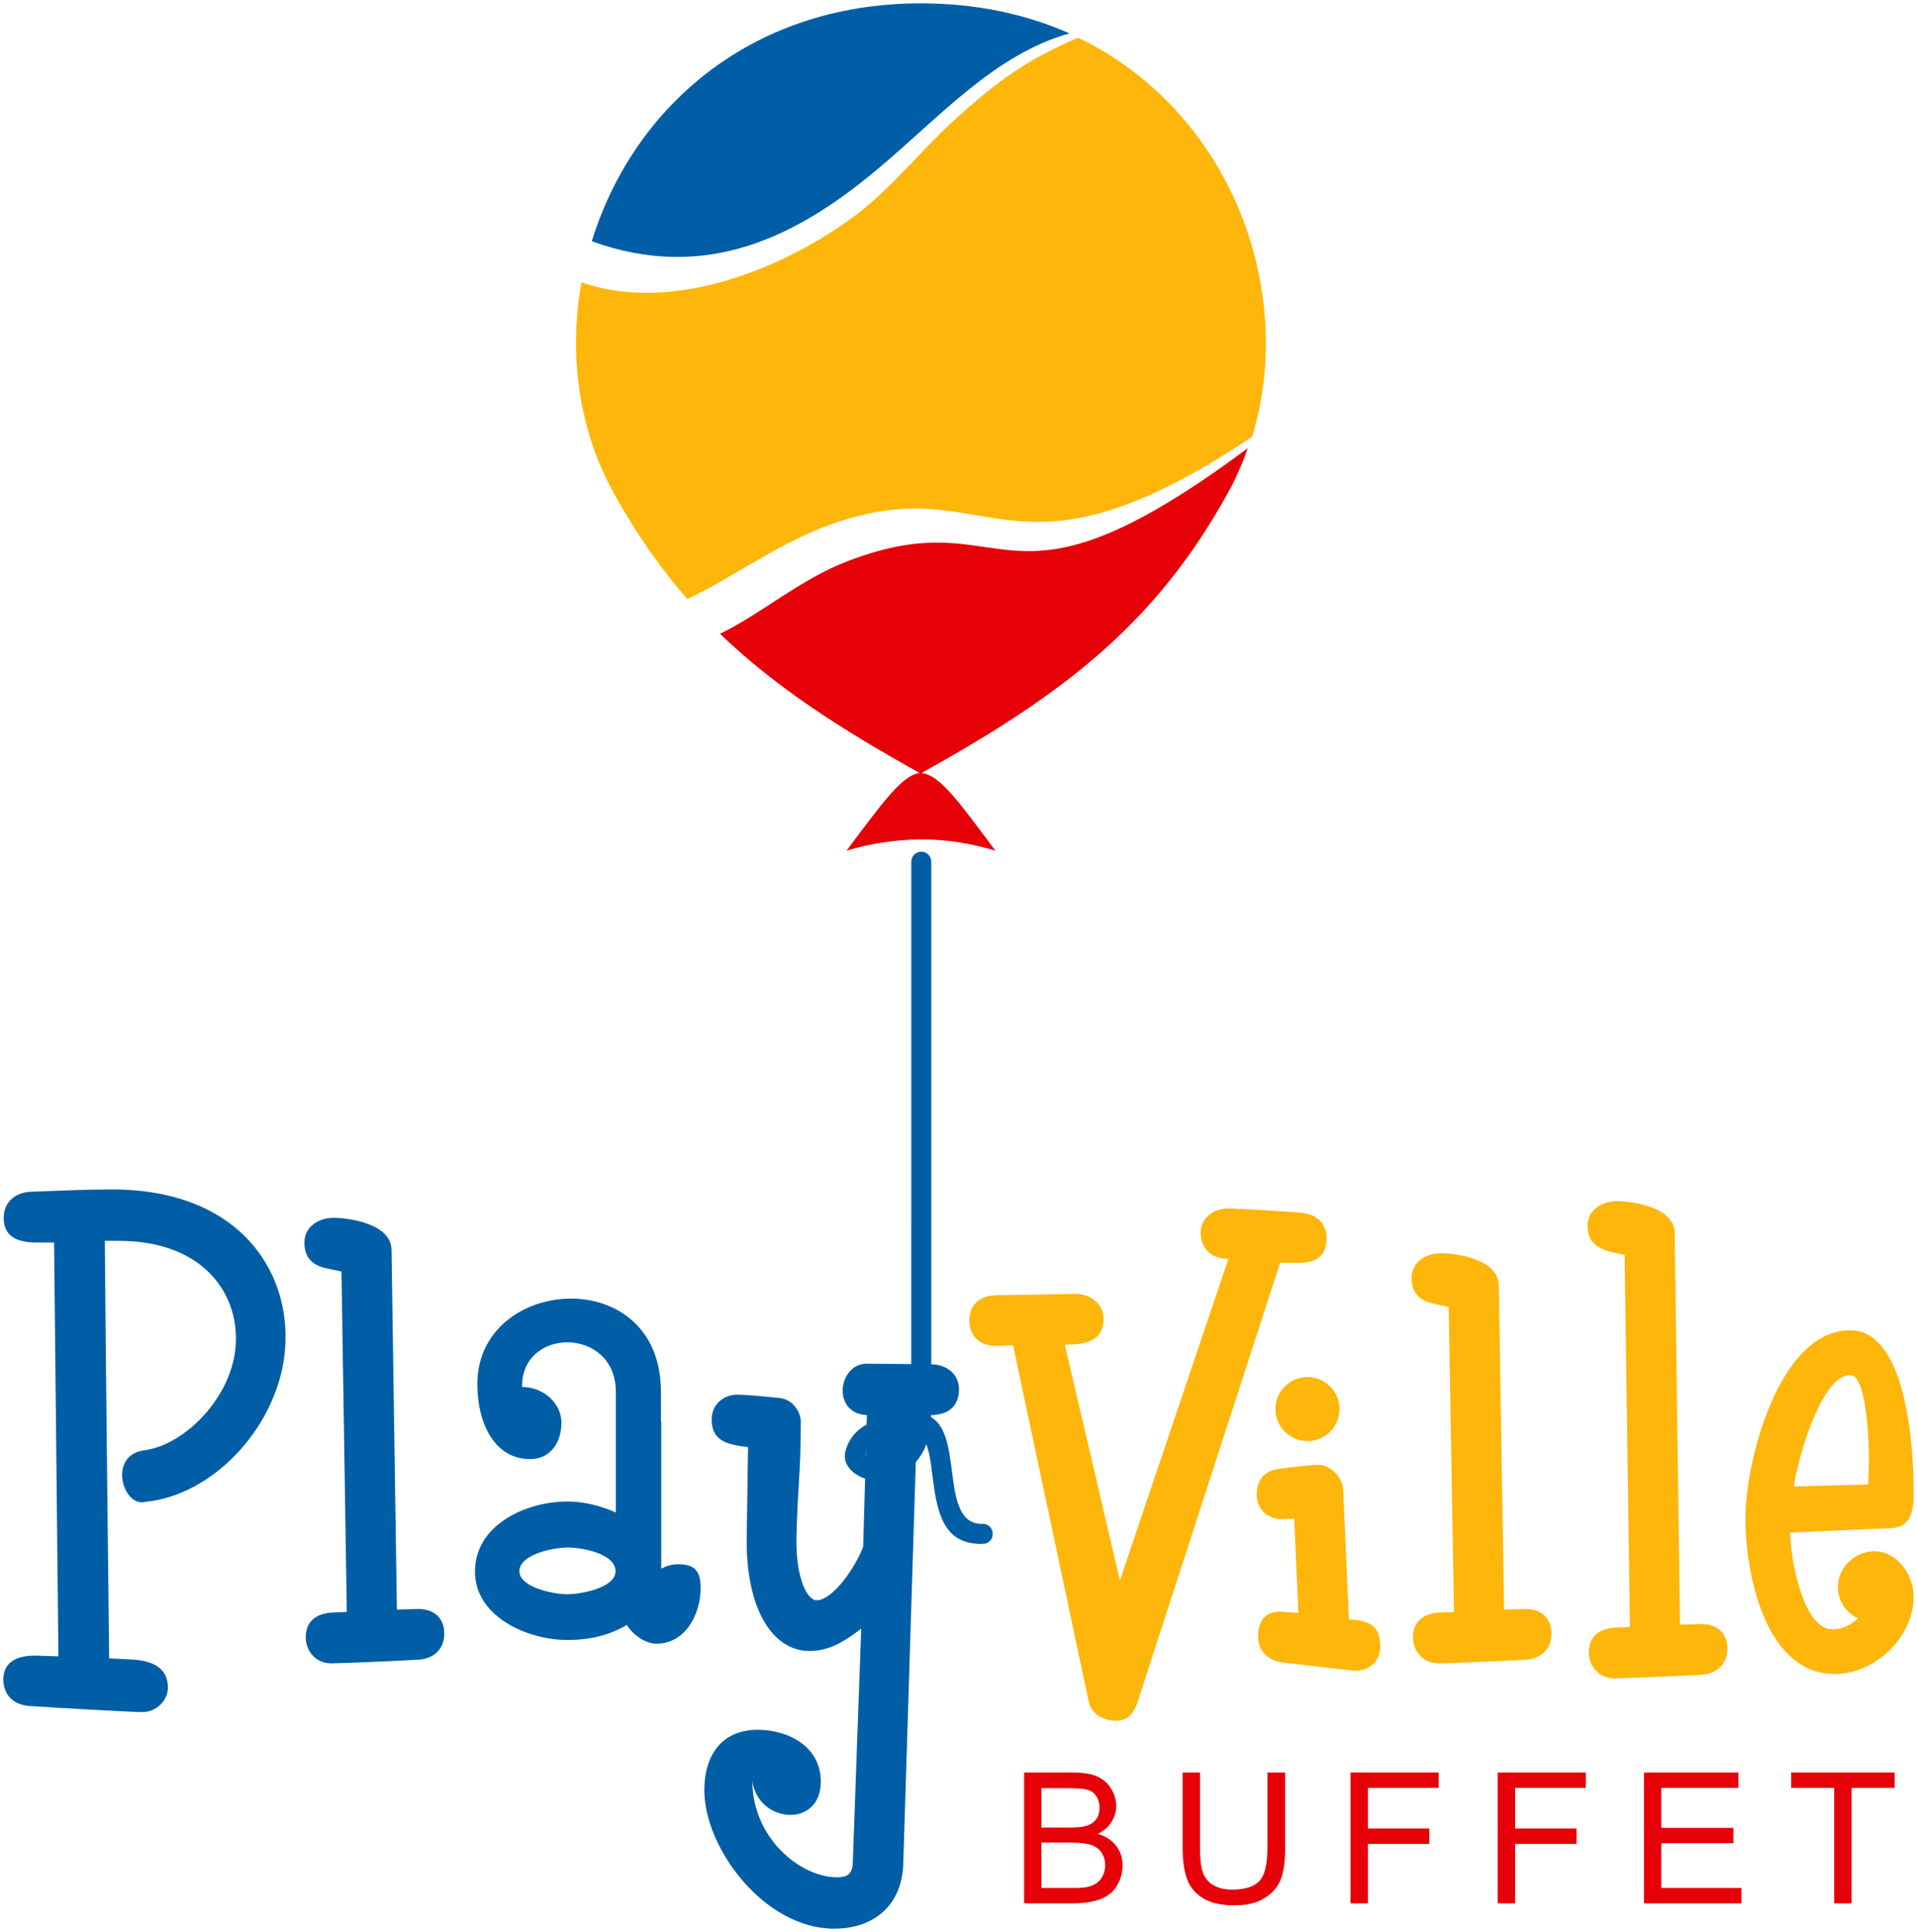<svg xmlns="http://www.w3.org/2000/svg" xmlns:xlink="http://www.w3.org/1999/xlink" id="Camada_1" x="0px" y="0px" viewBox="0 0 574.3 578.8" style="enable-background:new 0 0 574.3 578.8;" xml:space="preserve"><style type="text/css">	.st0{fill-rule:evenodd;clip-rule:evenodd;fill:#E60008;}	.st1{fill-rule:evenodd;clip-rule:evenodd;fill:#005EA6;}	.st2{fill-rule:evenodd;clip-rule:evenodd;fill:#FFB60A;}</style><g>	<path class="st0" d="M549.5,570.3v-34.6h-12.9v-4.6h31v4.6h-12.9v34.6H549.5z M492.5,570.3v-39.2h28.3v4.6h-23.1v12h21.6v4.6h-21.6  v13.4h24v4.6H492.5z M448.7,570.3v-39.2h26.4v4.6h-21.2v12.2h18.4v4.6h-18.4v17.8H448.7z M404.6,570.3v-39.2H431v4.6h-21.2v12.2  h18.4v4.6h-18.4v17.8H404.6z M379.8,531.1h5.2v22.6c0,3.9-0.4,7.1-1.3,9.4c-0.9,2.3-2.5,4.2-4.8,5.6c-2.3,1.5-5.4,2.2-9.1,2.2  c-3.7,0-6.7-0.6-9-1.9c-2.3-1.3-4-3.1-5-5.5c-1-2.4-1.5-5.7-1.5-9.8v-22.6h5.2v22.6c0,3.4,0.3,5.9,0.9,7.5c0.6,1.6,1.7,2.9,3.2,3.7  c1.5,0.9,3.4,1.3,5.6,1.3c3.8,0,6.5-0.9,8.1-2.6c1.6-1.7,2.4-5.1,2.4-10V531.1z M312,565.7h9.8c1.7,0,2.9-0.1,3.5-0.2  c1.2-0.2,2.2-0.6,3-1.1c0.8-0.5,1.5-1.2,2-2.2c0.5-1,0.8-2.1,0.8-3.3c0-1.5-0.4-2.7-1.1-3.8c-0.7-1.1-1.8-1.8-3.1-2.3  c-1.3-0.4-3.2-0.7-5.7-0.7H312V565.7z M312,547.6h8.5c2.3,0,4-0.2,4.9-0.5c1.3-0.4,2.3-1,3-2c0.7-0.9,1-2.1,1-3.4  c0-1.3-0.3-2.5-0.9-3.4c-0.6-1-1.5-1.7-2.7-2c-1.2-0.4-3.1-0.5-6-0.5H312V547.6z M306.8,570.3v-39.2h14.7c3,0,5.4,0.4,7.2,1.2  c1.8,0.8,3.2,2,4.2,3.7c1,1.6,1.5,3.4,1.5,5.2c0,1.7-0.5,3.2-1.4,4.7c-0.9,1.5-2.3,2.7-4.1,3.6c2.4,0.7,4.2,1.9,5.5,3.6  c1.3,1.7,1.9,3.6,1.9,5.9c0,1.8-0.4,3.5-1.2,5.1c-0.8,1.6-1.7,2.8-2.9,3.6c-1.1,0.8-2.6,1.5-4.3,1.9c-1.7,0.4-3.8,0.7-6.3,0.7  H306.8z"></path>	<path class="st1" d="M184.4,470.8c0,5.1-10.7,6.9-14.5,6.9c-3.8,0-14.3-2-14.3-6.9c0-5.1,10.3-7.1,14.3-7.1  C173.9,463.6,184.4,465.4,184.4,470.8 M198,425.9V417c0-38.9-55-34.7-55-2.3c0,12,5.3,22.5,15.8,22.5c6.2,0,9.4-5.1,9.4-10.9  c0-5.6-5.1-10.7-11.8-10.7c-0.3-18,28.1-18.2,28.1,1.5v36.1c-4.5-2-9.6-3.3-14.5-3.3c-12.3,0-27.7,6.9-27.7,21  c0,13.6,15.8,20.5,27.7,20.5c6.5,0,12.3-1.3,17.8-4.5c1.8,2.9,5.4,5.6,8.9,5.6c8.7,0,13.2-8.9,13.2-16.7c0-5.1-1.8-7.1-6.7-7.1  c-1.8,0-3.3,0.4-5.1,1.3V425.9z M274.8,424h4c5.8,0,8.5-3.1,8.5-7.8c0-4.5-3.8-7.3-8-7.4l-19.5-0.2c-8.8-0.1-10.7,15-0.1,15.4  l-1.1,39.4c-2,5.6-8.9,16.1-14,16.1c-2.7,0-6.2-6.5-6-18.5c0.3-15.1,1.3-19.4,1.3-34.3c0.3-3.2-2.2-7.4-6.3-7.8  c-5.8-0.6-10.3-1-12.8-1c-4,0-7.6,2.9-7.6,7.4c0,6.9,5.4,7.6,10.9,8.3l-0.4,27.2c-0.3,20.1,7.1,33.9,18.9,33.9  c6,0,10.7-3.1,15.4-6.7l-2.5,69.6c0,3.6-1.3,4.9-4.7,4.9c-11.1,0-25.4-11.8-25.4-28.8c1.7,12.6,20.5,14.3,20.5,0.1  c0-10.5-9.8-15.5-18.9-15.5c-10.9,0-16,7.8-16,18.1c0,17.4,18,41.5,38.9,41.5c11.8,0,20.3-6.9,20.7-19.4L274.8,424z M118.9,482.3  l-1.6-107.8c-0.1-8-13.2-9.6-17.4-9.6c-4.2,0-8.7,2.5-8.7,7.4c0,5.1,3,7,6.9,7.8l4.2,0.9l1.6,102l-4.9,0.2  c-3.8,0.4-7.4,2.2-7.4,7.4c0,4.2,3.1,7.8,7.6,7.8c2.7,0,19.6-0.7,26.1-1.1c4.5-0.2,7.8-3.1,7.8-7.8c0-4.7-3.1-7.4-7.8-7.4  L118.9,482.3z M16.2,372.3l1.3,124l-6.2-0.2C6.4,495.9,1,497.2,1,503.2c0,4.9,3.3,7.7,8,8c6.2,0.4,30.1,1.8,33.7,1.8  c4,0,7.6-3.3,7.6-7.4c0-6-4.9-7.9-10-8.3l-7.6-0.4c-0.4-36.6-1-88-1.3-125.1h4.2c26.8,0,37.3,17.8,34.7,34  C68,420,55,432.8,43.6,434.5c-11.6,1.2-6.8,17.4,0,15.5c20.1-2,38.5-21.7,41.5-43c3.4-24.3-12.2-50.6-51.5-50.6  c-8,0-16.3,0.4-24.5,0.7c-4.5,0.2-8,3.1-8,7.8c0,6,4.7,7.4,9.8,7.4H16.2z"></path>	<path class="st2" d="M402.4,446.5c-0.2-3.8-3.6-7.6-7.6-7.6c-2,0-7.4,0.7-10.9,1.1c-4.7,0.4-7.4,3.1-7.4,7.8c0,4.5,3.3,7.4,7.6,7.4  l3.6-0.2l1.3,28.3l-5.6-0.4c-4,0-6.5,2.5-6.5,7.4c0,4.2,2.7,7.1,7.1,7.8c3.6,0.4,18.5,2.2,21.9,2.5c4.5,0,7.6-2.9,7.6-7.4  c0-6.5-3.8-7.6-9.4-8L402.4,446.5z M450.6,482.3l-1.6-97.2c-0.1-8-13.2-9.6-17.4-9.6c-4.2,0-8.7,2.5-8.7,7.4c0,5.1,3,7,6.9,7.8  l4.2,0.9l1.6,91.4l-4.9,0.2c-3.8,0.4-7.4,2.2-7.4,7.4c0,4.2,3.1,7.8,7.6,7.8c2.7,0,19.6-0.7,26.1-1.1c4.5-0.2,7.8-3.1,7.8-7.8  c0-4.7-3.1-7.4-7.8-7.4L450.6,482.3z M503.3,486.8l-1.6-117.3c0-8-13.2-9.6-17.4-9.6c-4.2,0-8.7,2.5-8.7,7.4c0,5.1,3.1,6.7,6.9,7.8  l4.2,0.9l1.6,111.5l-4.9,0.2c-3.8,0.4-7.4,2.2-7.4,7.4c0,4.2,3.1,7.8,7.6,7.8c2.7,0,19.6-0.7,26.1-1.1c4.5-0.2,7.8-3.1,7.8-7.8  c0-4.7-3.1-7.4-7.8-7.4L503.3,486.8z M537.4,445.4c0.9-7.1,8-33.4,16.9-33.4c5.1,0,5.6,21.2,5.6,25c0,2.7-0.2,5.1-0.2,7.8  L537.4,445.4z M566.4,457.9c6.5-0.2,6.9-6,6.9-10.9c0-13.8-2.2-48.4-19-48.4c-21.4,0-31.4,39.2-31.4,56.4c0,16.7,6,46.6,26.8,46.6  c12,0,23.6-11.1,23.6-23.2c0-6.5-4.9-13.6-11.8-13.6c-5.4,0-10.8,4.5-10.9,10.5c-0.1,4,2.2,7.8,6,9.6c-2,2-4.7,3.3-7.6,3.3  c-9.1,0-12.7-22.1-12.7-29L566.4,457.9z M391.7,412.6c5.3,0,9.6,4.3,9.6,9.6c0,5.3-4.3,9.6-9.6,9.6c-5.3,0-9.6-4.3-9.6-9.6  C382.1,416.9,386.4,412.6,391.7,412.6z M383.5,378.4h5.6c4.2,0,8.3-1.3,8.3-7.4c0-4.5-2.9-7.1-7.4-7.6c-4.5-0.4-18.5-1.3-22.3-1.3  c-4,0-8,2.9-8,7.1c0,5.1,3.3,8,8.3,8l-32.5,96.4L319,402.9c5.6,0,11.6-0.7,11.6-7.8c0-4.5-4-7.4-8.3-7.4l-23.9,0.4  c-4.7,0.1-8,2.7-8,7.6c0,4.7,3.3,7.6,8,7.6c1.8,0,3.3-0.2,5.1-0.2l22.6,106.5c0.9,4.2,4.5,6,8.5,6c3.3,0,5.2-2.5,6.2-5.6  L383.5,378.4z"></path>	<path class="st0" d="M253.6,254.9c7.2-2.2,14.8-3.3,22.3-3.4c7.6,0,15.1,1.2,22.3,3.4c-11-14.8-16.6-22.6-22.1-23.3  c42.5-23.6,70-44.6,91.7-83.8c2.4-4.3,4.4-8.9,6-13.5c-75.2,56-69.9,14.6-120,33.9c-13.9,5.3-26,15.9-38.1,21.7  c16.2,15.6,35.5,28.2,59.8,41.7C270.3,232.3,264.6,240.2,253.6,254.9"></path>	<path class="st2" d="M205.9,179.5c12.8-6,26-15.8,40.7-21.5c51-19.7,53.6,22.9,128.5-27.1C388.5,87,368.8,33.4,323,11.3  c-16.5,7-25.5,14.2-36.8,24.4c-10.2,9.3-18.1,19.5-28.6,27.8c-17.2,13.5-53,31.6-83.4,21.1c-3.9,21.6-0.9,44.1,9.7,63.2  C190.6,159.9,197.8,170.2,205.9,179.5"></path>	<path class="st1" d="M177.3,72.3c34.1,12.3,61.3-1.2,85.7-21.7c18.3-15.3,34.9-34.3,57.4-40.6C307.5,4.3,292.6,1,275.9,1  C223.6,1,189.1,33.7,177.3,72.3"></path>	<path class="st1" d="M266.1,437.5c1.9-1,5-4.1,6-7.9c-4.6,0.4-8.7,1.8-10.5,3.1c-1.2,0.8-2.3,1.7-2.3,2.9  C259.2,438,263.2,438.6,266.1,437.5 M279,422.2c0,0.1,0,0.2,0,0.2c0,0.7,0,1.5-0.1,2.2c4.5,2.6,5.4,9.3,6.3,16.4  c1,7.6,2,15.8,9.1,15.6c1.7-0.1,3.1,1.3,3.1,2.9c0.1,1.7-1.3,3.1-2.9,3.1c-12.5,0.4-13.9-10.6-15.2-20.8c-0.4-3.5-0.9-6.8-1.8-9.1  c-1.6,4.8-5.5,8-8.5,9.6c-2,1-4.2,1.4-6.2,1.4c-2-0.1-3.9-0.6-5.4-1.4c-3-1.6-4.8-4.2-4.2-7.1c0.5-2.2,1.7-5.1,4.9-7.4  c2.7-2,8.2-3.9,14.9-4.3l0-0.4c0-0.1,0-0.2,0-0.3V258.2c0-1.7,1.4-3,3-3c1.7,0,3,1.4,3,3V422.2z"></path></g></svg>